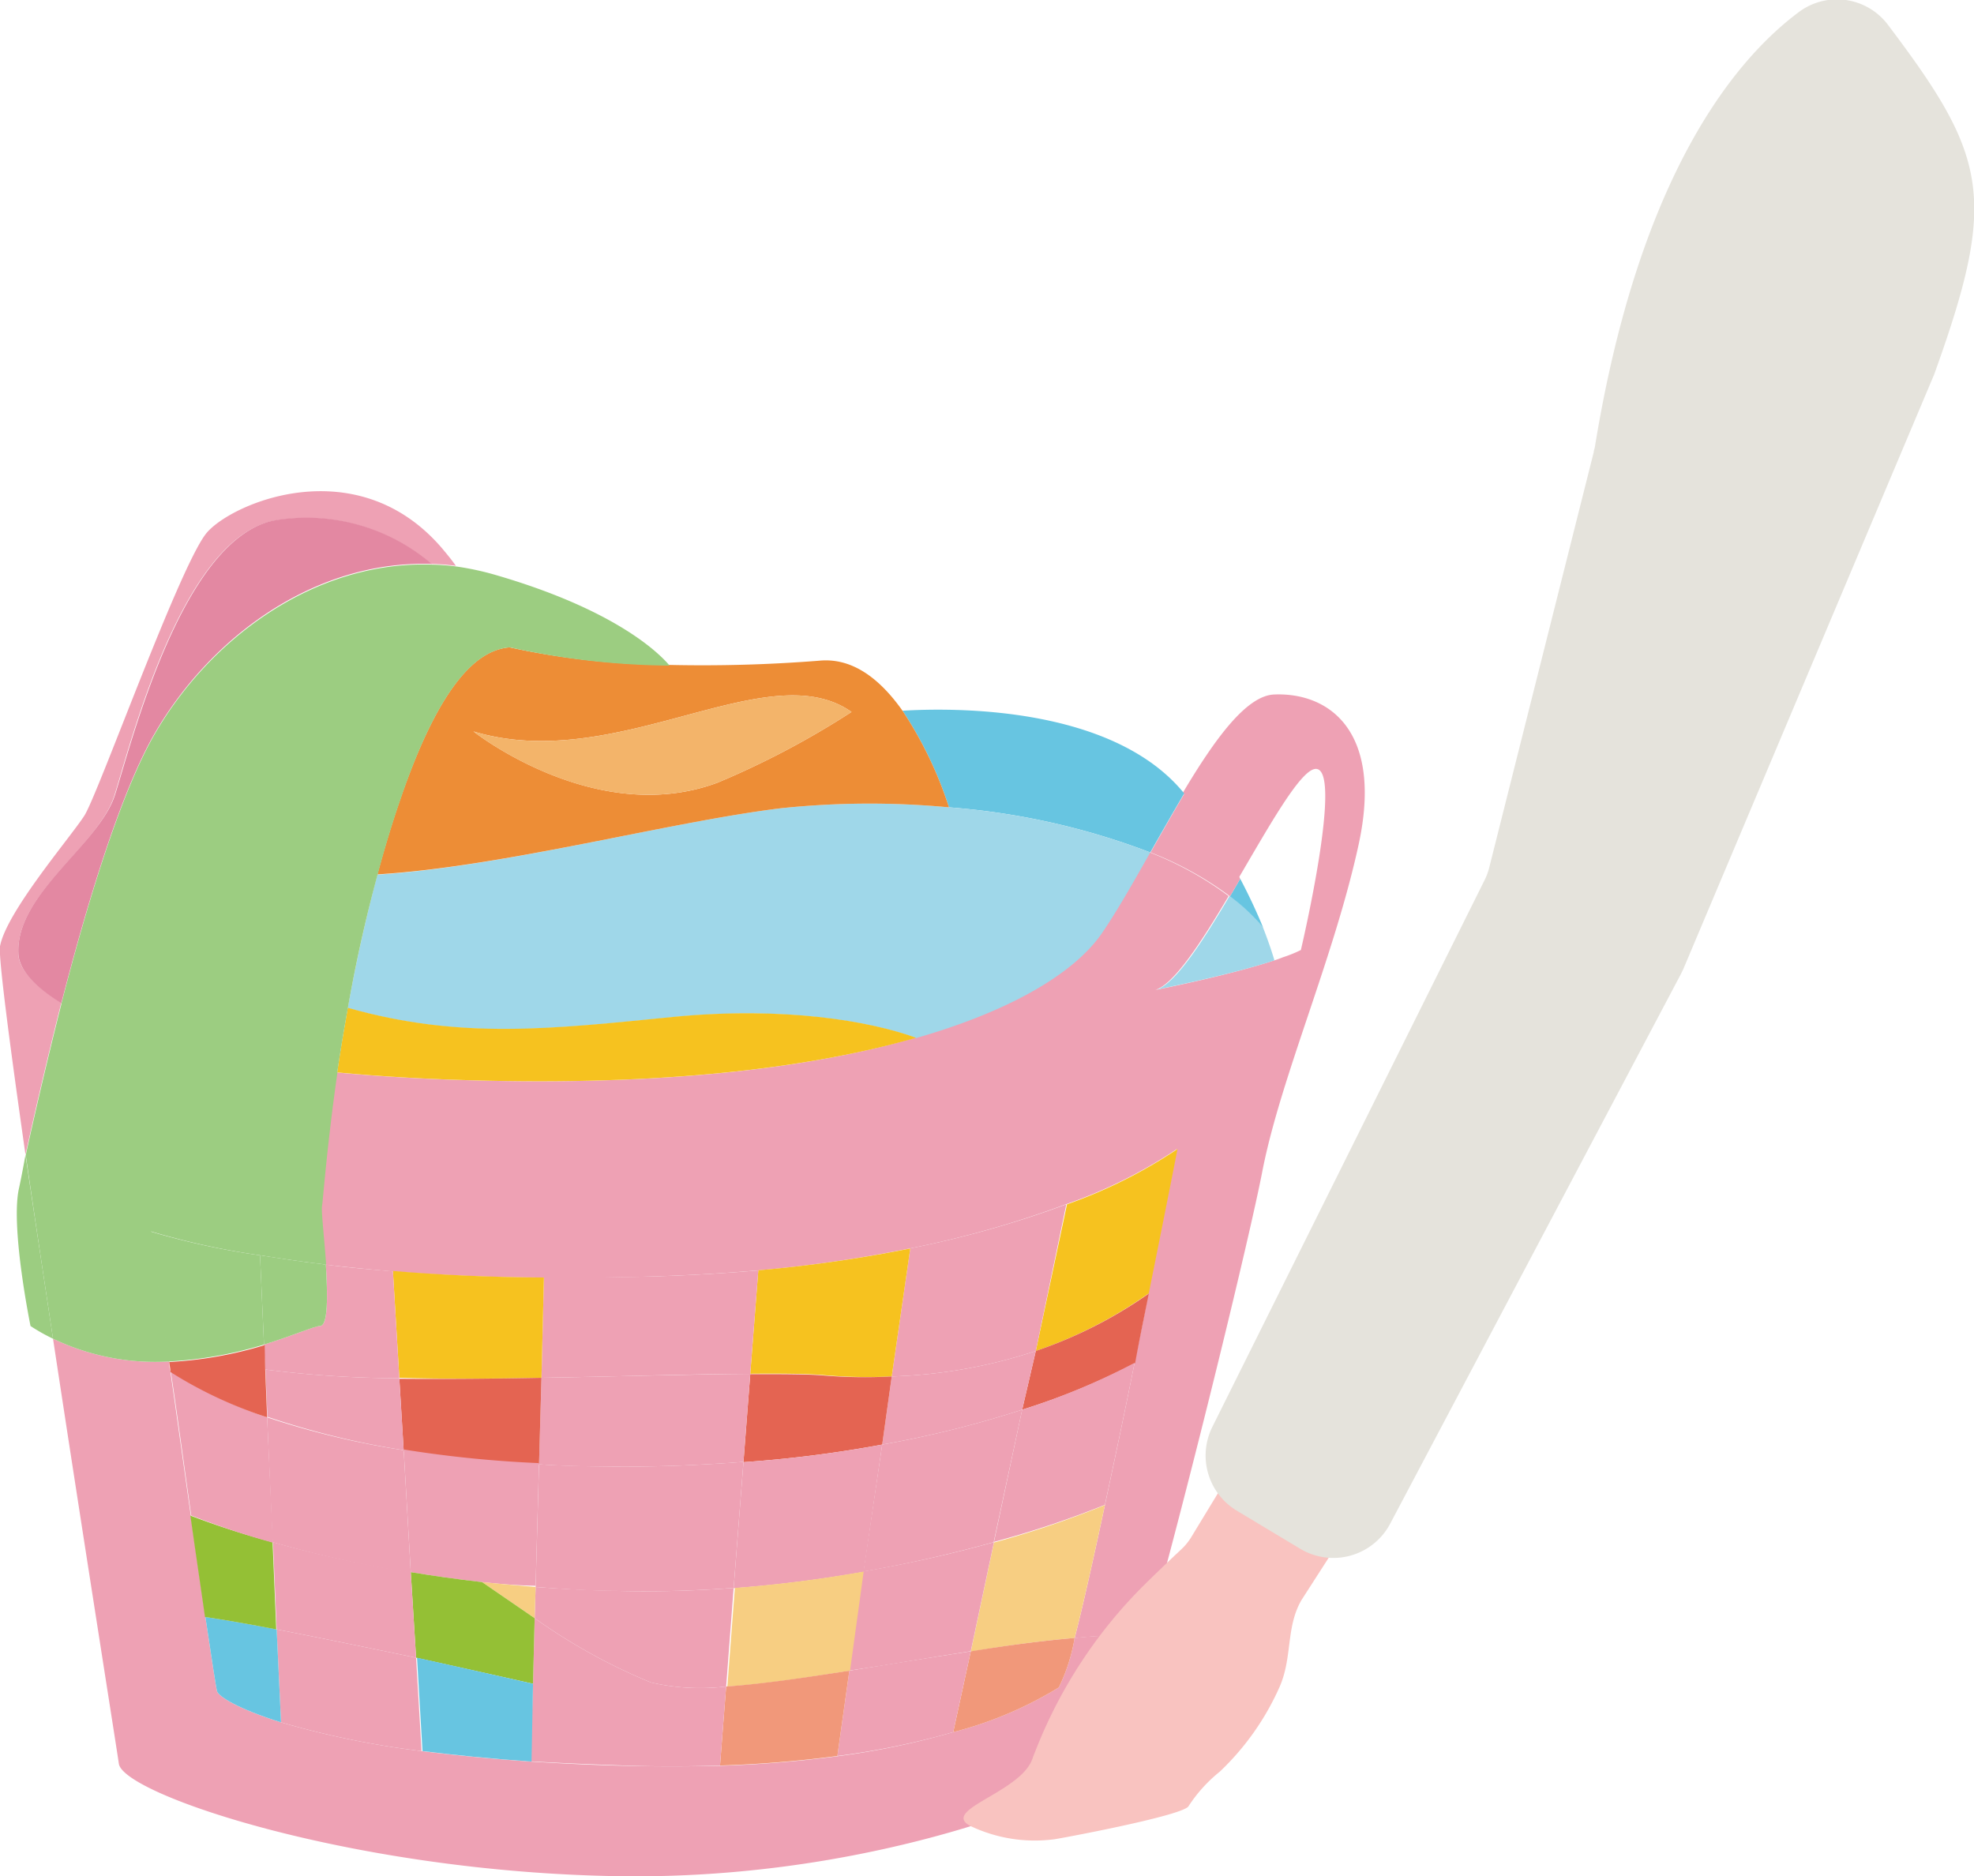 <svg xmlns="http://www.w3.org/2000/svg" viewBox="0 0 144.84 137.67">
  <defs>
    <style>
      .cls-1 {
        fill: #eea1b4;
      }

      .cls-2 {
        fill: #9fd7e9;
      }

      .cls-3 {
        fill: #67c5e1;
      }

      .cls-4 {
        fill: #f6c21f;
      }

      .cls-5 {
        fill: #e46452;
      }

      .cls-6 {
        fill: #f7ce82;
      }

      .cls-7 {
        fill: #f1987a;
      }

      .cls-8 {
        fill: #ed8d36;
      }

      .cls-9 {
        fill: #f3b46a;
      }

      .cls-10 {
        fill: #9ccd81;
      }

      .cls-11 {
        fill: #94c035;
      }

      .cls-12 {
        fill: #e388a2;
      }

      .cls-13 {
        fill: #f9c3c0;
      }

      .cls-14 {
        fill: #e5e3dc;
      }
    </style>
  </defs>
  <g id="レイヤー_2" data-name="レイヤー 2">
    <g id="レイヤー_12" data-name="レイヤー 12">
      <g id="レイヤー_4" data-name="レイヤー 4">
        <g>
          <path class="cls-1" d="M83.25,100c.36-1.77.72-3.47,1-5.1v0c1.22-6,2.11-10.59,2.11-10.59a35.82,35.82,0,0,1-8.16,4.06,74.52,74.52,0,0,1-11.45,3.24,101.18,101.18,0,0,1-11.15,1.61c-1.88.16-3.88.29-6,.38-3.49.14-6.76.18-9.77.14-4.15,0-7.84-.21-11.08-.45-1.78-.16-3.43-.32-4.92-.5-.14-2-.37-4-.3-4.31s.34-4.26,1.13-9.79c3.27.31,6.94.52,11.09.61,13.71.3,24-1,31.39-3.15s11.67-4.9,13.58-7.62c1.11-1.58,2.33-3.74,3.6-6a24.59,24.59,0,0,1,5.83,3.22c-2,3.38-4,6.46-5.38,6.89.68-.14,5.35-1.07,8.66-2.15a7.41,7.41,0,0,0,.71-.25,9.63,9.63,0,0,0,1.31-.53s3.24-13.71,1-13.28c-1.11.23-3.29,4.11-5.57,8a48.57,48.57,0,0,0-3.79-5.9,3.18,3.18,0,0,0-.3-.36c2.31-3.88,4.65-7.14,6.71-7.21,4-.16,8,2.66,6.19,11s-5.73,17.11-7.07,24c-.91,4.73-5.3,22.8-8.48,34.22L83.13,120a34.49,34.49,0,0,0-4.28.2c.63-2.45,1.4-5.92,2.22-9.75C81.79,107.09,82.56,103.46,83.25,100Z"/>
          <path class="cls-2" d="M92.65,68c.39,1,.66,1.79.86,2.47-3.31,1.08-8,2-8.66,2.15,1.39-.43,3.38-3.51,5.38-6.89A14.52,14.52,0,0,1,92.65,68Z"/>
          <path class="cls-3" d="M91,64.48c.7,1.33,1.24,2.51,1.67,3.56a14.52,14.52,0,0,0-2.42-2.27Z"/>
          <path class="cls-1" d="M91,64.48l-.75,1.29a24.59,24.59,0,0,0-5.83-3.22c.82-1.45,1.66-2.92,2.49-4.33a3.18,3.18,0,0,1,.3.36A48.57,48.57,0,0,1,91,64.48Z"/>
          <path class="cls-3" d="M86.89,58.22c-.83,1.41-1.67,2.88-2.49,4.33a52.38,52.38,0,0,0-14.77-3.31,28.87,28.87,0,0,0-3.41-7.09C69.74,51.94,81.59,51.71,86.89,58.22Z"/>
          <path class="cls-4" d="M86.4,84.31s-.89,4.56-2.11,10.59v0A32.56,32.56,0,0,1,76,99.13l2.29-10.76A35.82,35.82,0,0,0,86.4,84.31Z"/>
          <path class="cls-1" d="M69.94,127.1a28.25,28.25,0,0,0,7.75-3.28,13.28,13.28,0,0,0,1.16-3.63,34.49,34.49,0,0,1,4.28-.2l1.11.31c-1.47,5.29-2.67,9.16-3.15,9.57-1.49,1.31-16.23,8.09-35.67,7.8s-36.41-6-36.7-8.26c-.16-1.13-2.58-16.36-4.83-31.18a17.38,17.38,0,0,0,8.53,1.67c0,.23,0,.48.08.73.48,3.33,1,7.07,1.5,10.58.38,2.72.77,5.31,1.07,7.44.47,3.1.79,5.26.86,5.46.11.36,1.49,1.27,4.69,2.27a64.81,64.81,0,0,0,10.31,2.11c2.34.29,5,.56,8,.77,2.11.13,4.43.25,6.9.31s4.82.05,7,0a86.23,86.23,0,0,0,8.61-.7A57.41,57.41,0,0,0,69.94,127.1Z"/>
          <path class="cls-5" d="M84.29,94.92c-.32,1.63-.68,3.33-1,5.1A50,50,0,0,1,75,103.44L76,99.13A32.56,32.56,0,0,0,84.29,94.92Z"/>
          <path class="cls-1" d="M83.25,100c-.69,3.44-1.46,7.07-2.18,10.42a71.63,71.63,0,0,1-8.14,2.72L75,103.44A50,50,0,0,0,83.25,100Z"/>
          <path class="cls-2" d="M69.63,59.24A52.38,52.38,0,0,1,84.4,62.55c-1.27,2.24-2.49,4.4-3.6,6-1.91,2.72-6.3,5.53-13.58,7.62-3.44-1.25-9.7-2.31-17.75-1.54-9.06.9-15.66,1.68-23.95-.66.54-3.06,1.27-6.41,2.17-9.79C37,63.59,49,60.33,57.27,59.31A62.41,62.41,0,0,1,69.63,59.24Z"/>
          <path class="cls-6" d="M81.07,110.44c-.82,3.83-1.59,7.3-2.22,9.75-2.34.2-4.94.54-7.62,1l1.7-8A71.63,71.63,0,0,0,81.07,110.44Z"/>
          <path class="cls-1" d="M78.24,88.37,76,99.13A37.09,37.09,0,0,1,65.43,101l1.36-9.4A74.52,74.52,0,0,0,78.24,88.37Z"/>
          <path class="cls-7" d="M78.85,120.19a13.28,13.28,0,0,1-1.16,3.63,28.25,28.25,0,0,1-7.75,3.28l1.29-5.93C73.91,120.73,76.51,120.39,78.85,120.19Z"/>
          <path class="cls-1" d="M76,99.13,75,103.44A76.91,76.91,0,0,1,64.73,106l.7-5A37.09,37.09,0,0,0,76,99.13Z"/>
          <path class="cls-1" d="M75,103.44l-2.09,9.72c-2.69.75-5.91,1.52-9.56,2.16L64.73,106A76.91,76.91,0,0,0,75,103.44Z"/>
          <path class="cls-1" d="M72.93,113.16l-1.7,8c-2.94.45-6,1-8.91,1.42l1-7.27C67,114.68,70.24,113.91,72.93,113.16Z"/>
          <path class="cls-1" d="M71.23,121.17l-1.29,5.93a57.41,57.41,0,0,1-8.5,1.75l.88-6.26C65.23,122.12,68.29,121.62,71.23,121.17Z"/>
          <path class="cls-4" d="M66.79,91.61,65.43,101a36.45,36.45,0,0,1-5.12-.11c-1.14-.09-3-.11-5.26-.09l.59-7.59A101.18,101.18,0,0,0,66.79,91.61Z"/>
          <path class="cls-8" d="M66.22,52.15a28.87,28.87,0,0,1,3.41,7.09,62.41,62.41,0,0,0-12.36.07C49,60.33,37,63.59,27.69,64.16c.5-1.86,1.06-3.74,1.7-5.58,3.15-9.15,6-10.92,8-11.08a56.16,56.16,0,0,0,11.72,1.29,108.86,108.86,0,0,0,11-.31C62.48,48.25,64.5,49.72,66.22,52.15ZM52.65,57.43a62.44,62.44,0,0,0,9.83-5.19c-6.21-4.35-17.2,4.62-27.74,1.43C34.74,53.67,43.69,60.76,52.65,57.43Z"/>
          <path class="cls-5" d="M65.43,101l-.7,5a89.69,89.69,0,0,1-10.18,1.29l.5-6.46c2.29,0,4.12,0,5.26.09A36.45,36.45,0,0,0,65.43,101Z"/>
          <path class="cls-1" d="M64.73,106l-1.36,9.34a95.43,95.43,0,0,1-9.54,1.2l.72-9.25A89.69,89.69,0,0,0,64.73,106Z"/>
          <path class="cls-6" d="M63.37,115.32l-1,7.27c-3.3.52-6.43,1-9,1.16l.55-7.23A95.43,95.43,0,0,0,63.37,115.32Z"/>
          <path class="cls-7" d="M62.32,122.59l-.88,6.26a86.23,86.23,0,0,1-8.61.7l.45-5.8C55.89,123.57,59,123.11,62.32,122.59Z"/>
          <path class="cls-9" d="M62.48,52.24a62.44,62.44,0,0,1-9.83,5.19c-9,3.33-17.91-3.76-17.91-3.76C45.28,56.86,56.27,47.89,62.48,52.24Z"/>
          <path class="cls-4" d="M49.47,74.61c8.05-.77,14.31.29,17.75,1.54-7.37,2.11-17.68,3.45-31.39,3.15-4.15-.09-7.82-.3-11.09-.61.21-1.47.48-3.06.78-4.74C33.81,76.29,40.41,75.51,49.47,74.61Z"/>
          <path class="cls-1" d="M55.64,93.22l-.59,7.59c-4.08,0-9.66.2-15.32.29l.18-7.36c3,0,6.28,0,9.77-.14C51.76,93.51,53.76,93.38,55.64,93.22Z"/>
          <path class="cls-1" d="M55.05,100.81l-.5,6.46c-2.4.18-4.94.32-7.66.34s-5.08,0-7.34-.16l.18-6.35C45.39,101,51,100.83,55.05,100.81Z"/>
          <path class="cls-1" d="M54.55,107.27l-.72,9.25c-2.7.2-5.51.29-8.41.22-2.14,0-4.17-.15-6.12-.29l.25-9c2.26.14,4.71.18,7.34.16S52.15,107.45,54.55,107.27Z"/>
          <path class="cls-1" d="M53.83,116.52l-.55,7.23a15.92,15.92,0,0,1-5.53-.3,42.67,42.67,0,0,1-8.52-4.71l.07-2.29c2,.14,4,.25,6.12.29C48.32,116.81,51.13,116.72,53.83,116.52Z"/>
          <path class="cls-1" d="M39.11,123.55l.12-4.81a42.67,42.67,0,0,0,8.52,4.71,15.92,15.92,0,0,0,5.53.3l-.45,5.8c-2.16.07-4.49.09-7,0s-4.79-.18-6.9-.31Z"/>
          <path class="cls-10" d="M25.52,74c-.3,1.68-.57,3.27-.78,4.74-10.81-1-17-3.11-20.24-5.08,1.82-7.07,4.22-15.07,6.69-19.51,4.06-7.23,11.85-13,20.49-12.72a15.75,15.75,0,0,1,1.81.14,20.57,20.57,0,0,1,2.84.61c8.84,2.56,12.05,5.76,12.8,6.66A56.16,56.16,0,0,1,37.41,47.5c-2,.16-4.87,1.93-8,11.08-.64,1.84-1.2,3.72-1.7,5.58C26.79,67.54,26.06,70.89,25.52,74Z"/>
          <path class="cls-4" d="M39.91,93.74l-.18,7.36c-3.56.07-7.14.1-10.43,0l-.47-7.84C32.07,93.53,35.76,93.72,39.91,93.74Z"/>
          <path class="cls-5" d="M39.73,101.1l-.18,6.35a85.87,85.87,0,0,1-9.93-1l-.32-5.28C32.59,101.2,36.17,101.17,39.73,101.1Z"/>
          <path class="cls-1" d="M35.37,116.09c-1.85-.21-3.6-.46-5.23-.73l-.52-9a85.87,85.87,0,0,0,9.93,1l-.25,9C37.94,116.34,36.62,116.22,35.37,116.09Z"/>
          <path class="cls-6" d="M39.3,116.45l-.07,2.29-3.86-2.65C36.62,116.22,37.94,116.34,39.3,116.45Z"/>
          <path class="cls-11" d="M35.37,116.09l3.86,2.65-.12,4.81c-2.15-.48-5.23-1.18-8.58-1.91l-.39-6.28C31.77,115.63,33.52,115.88,35.37,116.09Z"/>
          <path class="cls-3" d="M39.11,123.55,39,129.26c-3-.21-5.68-.48-8-.77l-.4-6.85C33.88,122.37,37,123.07,39.11,123.55Z"/>
          <path class="cls-1" d="M32.45,40.25c.36.43.7.84,1,1.27a15.75,15.75,0,0,0-1.81-.14,14.13,14.13,0,0,0-11.33-3.2c-6.92,1-10.75,16.51-11.92,20.2S1.1,65.66,1.35,70c0,.93.93,2.22,3.15,3.58-1.13,4.47-2.06,8.55-2.63,11.15C.7,76.53-.12,70.23,0,69.44c.46-2.52,5.17-8,6.19-9.59s7.07-18.56,9-20.78S26.26,33,32.45,40.25Z"/>
          <path class="cls-12" d="M31.68,41.38C23,41.09,15.25,46.87,11.19,54.1,8.72,58.54,6.32,66.54,4.5,73.61,2.28,72.25,1.4,71,1.35,70c-.25-4.37,5.9-8,7.08-11.65s5-19.18,11.92-20.2A14.13,14.13,0,0,1,31.68,41.38Z"/>
          <path class="cls-1" d="M30.53,121.64l.4,6.85a64.81,64.81,0,0,1-10.31-2.11l-.32-6.82C23.54,120.19,27.17,120.94,30.53,121.64Z"/>
          <path class="cls-1" d="M30.14,115.36l.39,6.28c-3.36-.7-7-1.45-10.23-2.08l-.27-6.4A85.71,85.71,0,0,0,30.14,115.36Z"/>
          <path class="cls-1" d="M29.62,106.41l.52,9A85.71,85.71,0,0,1,20,113.16L19.6,104A60.39,60.39,0,0,0,29.62,106.41Z"/>
          <path class="cls-1" d="M29.3,101.13l.32,5.28a60.39,60.39,0,0,1-10-2.45l-.14-3.47A77.82,77.82,0,0,0,29.3,101.13Z"/>
          <path class="cls-1" d="M28.83,93.29l.47,7.84a77.82,77.82,0,0,1-9.84-.64l-.09-1.83c2.2-.68,3.72-1.36,4.1-1.36.62,0,.57-2.27.44-4.51C25.4,93,27.05,93.13,28.83,93.29Z"/>
          <path class="cls-10" d="M23.91,92.79c.13,2.24.18,4.51-.44,4.51-.38,0-1.9.68-4.1,1.36l-.29-6.55C20.51,92.33,22.09,92.58,23.91,92.79Z"/>
          <path class="cls-10" d="M19.08,92.11a55.73,55.73,0,0,1-8-1.75s.57,4.15,1.34,9.54a17.38,17.38,0,0,1-8.53-1.67c-.7-4.67-1.41-9.32-2-13.47.57-2.6,1.5-6.68,2.63-11.15,3.24,2,9.43,4,20.24,5.08-.79,5.53-1.06,9.43-1.13,9.79s.16,2.31.3,4.31C22.09,92.58,20.51,92.33,19.08,92.11Z"/>
          <path class="cls-3" d="M20.3,119.56l.32,6.82c-3.2-1-4.58-1.91-4.69-2.27-.07-.2-.39-2.36-.86-5.46C16.59,118.87,18.37,119.19,20.3,119.56Z"/>
          <path class="cls-11" d="M20,113.16l.27,6.4c-1.93-.37-3.71-.69-5.23-.91-.3-2.13-.69-4.72-1.07-7.44A61.33,61.33,0,0,0,20,113.16Z"/>
          <path class="cls-1" d="M19.6,104l.43,9.2a61.33,61.33,0,0,1-6-2c-.5-3.51-1-7.25-1.5-10.58A31.26,31.26,0,0,0,19.6,104Z"/>
          <path class="cls-5" d="M19.46,100.49,19.6,104a31.26,31.26,0,0,1-7.1-3.33c0-.25-.06-.5-.08-.73a29.15,29.15,0,0,0,7-1.24Z"/>
          <path class="cls-10" d="M19.08,92.11l.29,6.55a29.15,29.15,0,0,1-7,1.24c-.77-5.39-1.34-9.54-1.34-9.54A55.73,55.73,0,0,0,19.08,92.11Z"/>
          <path class="cls-10" d="M3.89,98.23a13.57,13.57,0,0,1-1.65-.93s-1.45-7.07-.87-10c.1-.45.28-1.33.5-2.56C2.48,88.91,3.19,93.56,3.89,98.23Z"/>
        </g>
        <path class="cls-13" d="M71.23,134c-2.31-1.18,3.6-2.44,4.51-4.91.06-.17.12-.34.19-.5a35.26,35.26,0,0,1,7.49-11.75c.77-.8,2.41-2.36,3.22-3.12a4.33,4.33,0,0,0,.81-1l2.43-4a4.7,4.7,0,0,1,6.49-1.59h0a4.71,4.71,0,0,1,1.51,6.57l-2.38,3.7c-1.17,2-.65,4.24-1.63,6.42A19.4,19.4,0,0,1,89.5,130a10.75,10.75,0,0,0-2.29,2.53c-.38.71-9.92,2.47-9.92,2.44A11,11,0,0,1,71.23,134Z"/>
        <path class="cls-14" d="M138.57,1.88c7.24,9.59,8,12.61,3.45,25.31l-.1.28L123.51,71.11l-.18.37L102,111.81a4.72,4.72,0,0,1-6.59,1.84l-4.66-2.8a4.72,4.72,0,0,1-1.8-6.14l20-40.17a4.51,4.51,0,0,0,.35-1l7.64-30.37c0-.12.06-.24.08-.36,3.3-20.29,10.49-28.63,15.07-32A4.68,4.68,0,0,1,138.57,1.88Z"/>
      </g>
    </g>
  </g>
</svg>
